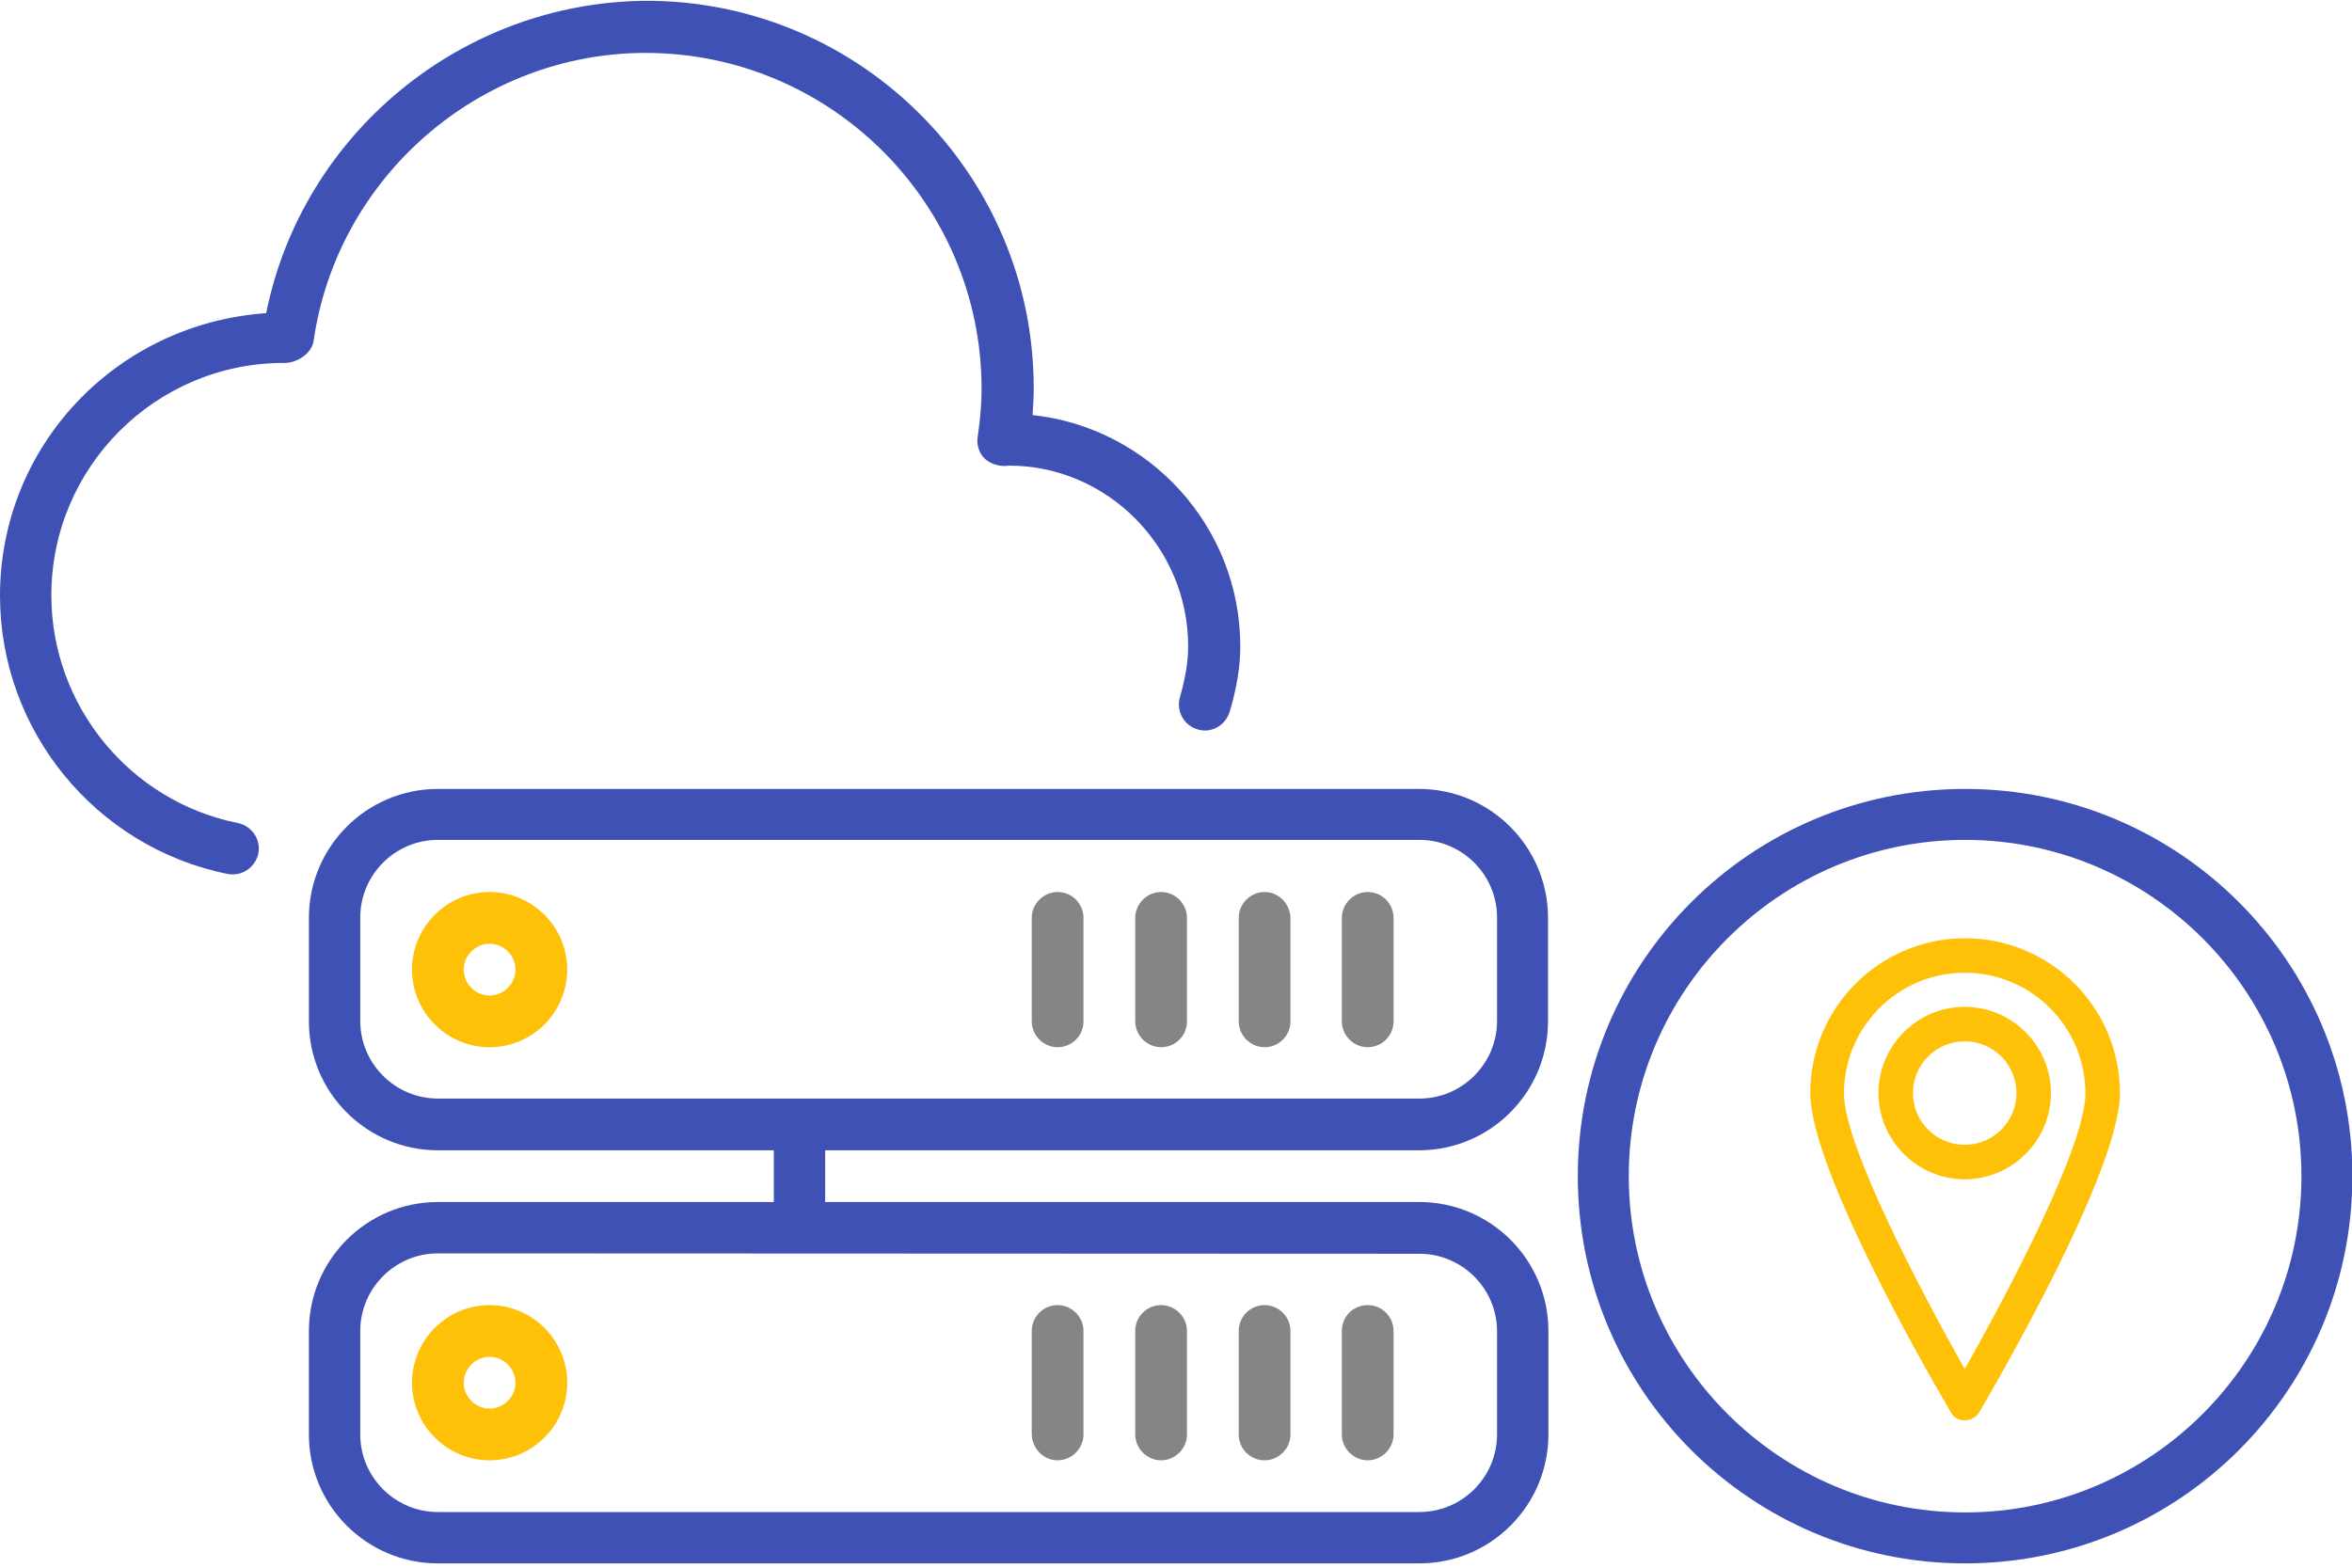 <?xml version="1.0" encoding="utf-8"?>
<!-- Generator: Adobe Illustrator 23.1.0, SVG Export Plug-In . SVG Version: 6.00 Build 0)  -->
<svg version="1.1" id="Layer_1" xmlns="http://www.w3.org/2000/svg" xmlns:xlink="http://www.w3.org/1999/xlink" x="0px" y="0px"
	 viewBox="0 0 600 400" style="enable-background:new 0 0 600 400;" xml:space="preserve">
<style type="text/css">
	.st0{fill:#858585;}
	.st1{fill:#3F51B5;}
	.st2{fill:#FFC107;}
</style>
<path class="st0" d="M322.6,372.6c3.6,0,6.6-3,6.6-6.6v-26.4c0-3.6-3-6.6-6.6-6.6s-6.6,2.9-6.6,6.6V366
	C316,369.6,318.9,372.6,322.6,372.6L322.6,372.6z"/>
<path class="st0" d="M348.9,372.6c3.6,0,6.6-3,6.6-6.6v-26.4c0-3.6-2.9-6.6-6.6-6.6s-6.6,2.9-6.6,6.6V366
	C342.3,369.6,345.3,372.6,348.9,372.6L348.9,372.6z"/>
<path class="st0" d="M296.2,372.6c3.6,0,6.6-3,6.6-6.6v-26.4c0-3.6-3-6.6-6.6-6.6s-6.6,2.9-6.6,6.6V366
	C289.6,369.6,292.6,372.6,296.2,372.6L296.2,372.6z"/>
<path class="st1" d="M210.5,398.9h151.6c18.2,0,32.9-14.8,32.9-32.9v-26.4c0-18.2-14.8-32.9-32.9-32.9H210.5v-13.2H362l0,0
	c18.2,0,32.9-14.8,32.9-32.9v-26.4c0-18.2-14.8-32.9-32.9-32.9H111.7c-18.2,0-32.9,14.8-32.9,32.9v26.4c0,18.2,14.8,32.9,32.9,32.9
	h85.7v13.2h-85.7c-18.2,0-32.9,14.8-32.9,32.9V366c0,18.2,14.8,32.9,32.9,32.9h98H210.5z M362.1,319.9c10.9,0,19.8,8.9,19.8,19.8
	V366c0,10.9-8.9,19.8-19.8,19.8H111.7c-10.9,0-19.8-8.9-19.8-19.8v-26.4c0-10.9,8.9-19.8,19.8-19.8L362.1,319.9L362.1,319.9z
	 M111.7,280.3c-10.9,0-19.8-8.9-19.8-19.8v-26.4c0-10.9,8.9-19.8,19.8-19.8h250.4c10.9,0,19.8,8.9,19.8,19.8v26.4
	c0,10.9-8.9,19.8-19.8,19.8H111.7z"/>
<path class="st2" d="M124.9,227.6c-10.9,0-19.8,8.9-19.8,19.8s8.9,19.8,19.8,19.8s19.8-8.9,19.8-19.8
	C144.7,236.5,135.8,227.6,124.9,227.6L124.9,227.6z M124.9,254c-3.6,0-6.6-3-6.6-6.6s3-6.6,6.6-6.6s6.6,3,6.6,6.6
	S128.5,254,124.9,254L124.9,254z"/>
<path class="st0" d="M296.2,227.6c-3.6,0-6.6,3-6.6,6.6v26.4c0,3.6,3,6.6,6.6,6.6s6.6-2.9,6.6-6.6v-26.4
	C302.8,230.6,299.8,227.6,296.2,227.6L296.2,227.6z"/>
<path class="st0" d="M269.8,372.6c3.6,0,6.6-3,6.6-6.6v-26.4c0-3.6-3-6.6-6.6-6.6s-6.6,2.9-6.6,6.6V366
	C263.3,369.6,266.2,372.6,269.8,372.6L269.8,372.6z"/>
<path class="st0" d="M322.6,227.6c-3.6,0-6.6,3-6.6,6.6v26.4c0,3.6,3,6.6,6.6,6.6s6.6-2.9,6.6-6.6v-26.4
	C329.1,230.6,326.2,227.6,322.6,227.6L322.6,227.6z"/>
<path class="st0" d="M269.8,227.6c-3.6,0-6.6,3-6.6,6.6v26.4c0,3.6,3,6.6,6.6,6.6s6.6-2.9,6.6-6.6v-26.4
	C276.4,230.6,273.5,227.6,269.8,227.6L269.8,227.6z"/>
<path class="st2" d="M105.1,352.8c0,10.9,8.9,19.8,19.8,19.8s19.8-8.9,19.8-19.8s-8.9-19.8-19.8-19.8
	C114,333,105.1,341.9,105.1,352.8L105.1,352.8z M124.9,346.2c3.6,0,6.6,3,6.6,6.6s-3,6.6-6.6,6.6s-6.6-3-6.6-6.6
	S121.3,346.2,124.9,346.2L124.9,346.2z"/>
<path class="st0" d="M348.9,227.6c-3.6,0-6.6,3-6.6,6.6v26.4c0,3.6,3,6.6,6.6,6.6s6.6-2.9,6.6-6.6v-26.4
	C355.5,230.6,352.6,227.6,348.9,227.6L348.9,227.6z"/>
<path class="st1" d="M67.9,79.9C29.5,82.6,0,113.9,0,152c0,34.4,24.4,64.2,58.1,71c0.4,0.1,0.9,0.1,1.3,0.1c3.1,0,5.8-2.2,6.5-5.3
	c0.7-3.6-1.6-7-5.2-7.8c-27.6-5.5-47.6-30-47.6-58.1c0-32.7,26.6-59.3,59.3-59.3c3.2,0.1,7.1-2.3,7.6-5.6
	c6-41.9,42.4-73.5,84.7-73.5c47.2,0,85.7,38.4,85.7,85.7c0,3.7-0.3,7.6-1,12.3c-0.3,1.9,0.3,3.8,1.5,5.2c1.5,1.7,4.3,2.5,6.5,2.1
	c25,0,45.7,20.7,45.7,46.1c0,4-0.7,8.1-2.1,13c-1,3.5,1,7.2,4.5,8.2c3.5,1.1,7.1-1,8.2-4.5c1.8-6.1,2.7-11.5,2.7-16.7
	c0-30.6-23.3-55.8-53-59c0.2-2.4,0.3-4.7,0.3-6.9c0-54.5-44.3-98.8-98.8-98.8C117.7,0.5,77.1,34.2,67.9,79.9L67.9,79.9z"/>
<g>
	<path class="st2" d="M501.2,362.4c1.6,0,3-0.8,3.8-2.2c3.6-6.2,35.8-61.3,35.8-81.3c0-21.8-17.7-39.5-39.5-39.5
		s-39.5,17.7-39.5,39.5c0,20,32.1,75.1,35.8,81.3C498.2,361.6,499.6,362.4,501.2,362.4L501.2,362.4z M501.2,248.2
		c17,0,30.8,13.8,30.8,30.8c0,13.3-19.6,50.6-30.8,70.3c-11.1-19.7-30.8-57-30.8-70.3C470.4,262,484.2,248.2,501.2,248.2
		L501.2,248.2z"/>
	<path class="st2" d="M523.2,278.9c0-12.1-9.9-22-22-22c-12.1,0-22,9.9-22,22s9.9,22,22,22C513.3,300.9,523.2,291,523.2,278.9
		L523.2,278.9z M488,278.9c0-7.3,5.9-13.2,13.2-13.2c7.3,0,13.2,5.9,13.2,13.2c0,7.3-5.9,13.2-13.2,13.2S488,286.2,488,278.9
		L488,278.9z"/>
</g>
<g>
	<path class="st1" d="M501.3,214.3c47.3,0,85.8,38.5,85.8,85.8s-38.5,85.8-85.8,85.8s-85.8-38.5-85.8-85.8S454,214.3,501.3,214.3
		 M501.3,201.3c-54.6,0-98.8,44.2-98.8,98.8s44.2,98.8,98.8,98.8s98.8-44.2,98.8-98.8S555.9,201.3,501.3,201.3L501.3,201.3z"/>
</g>
</svg>

